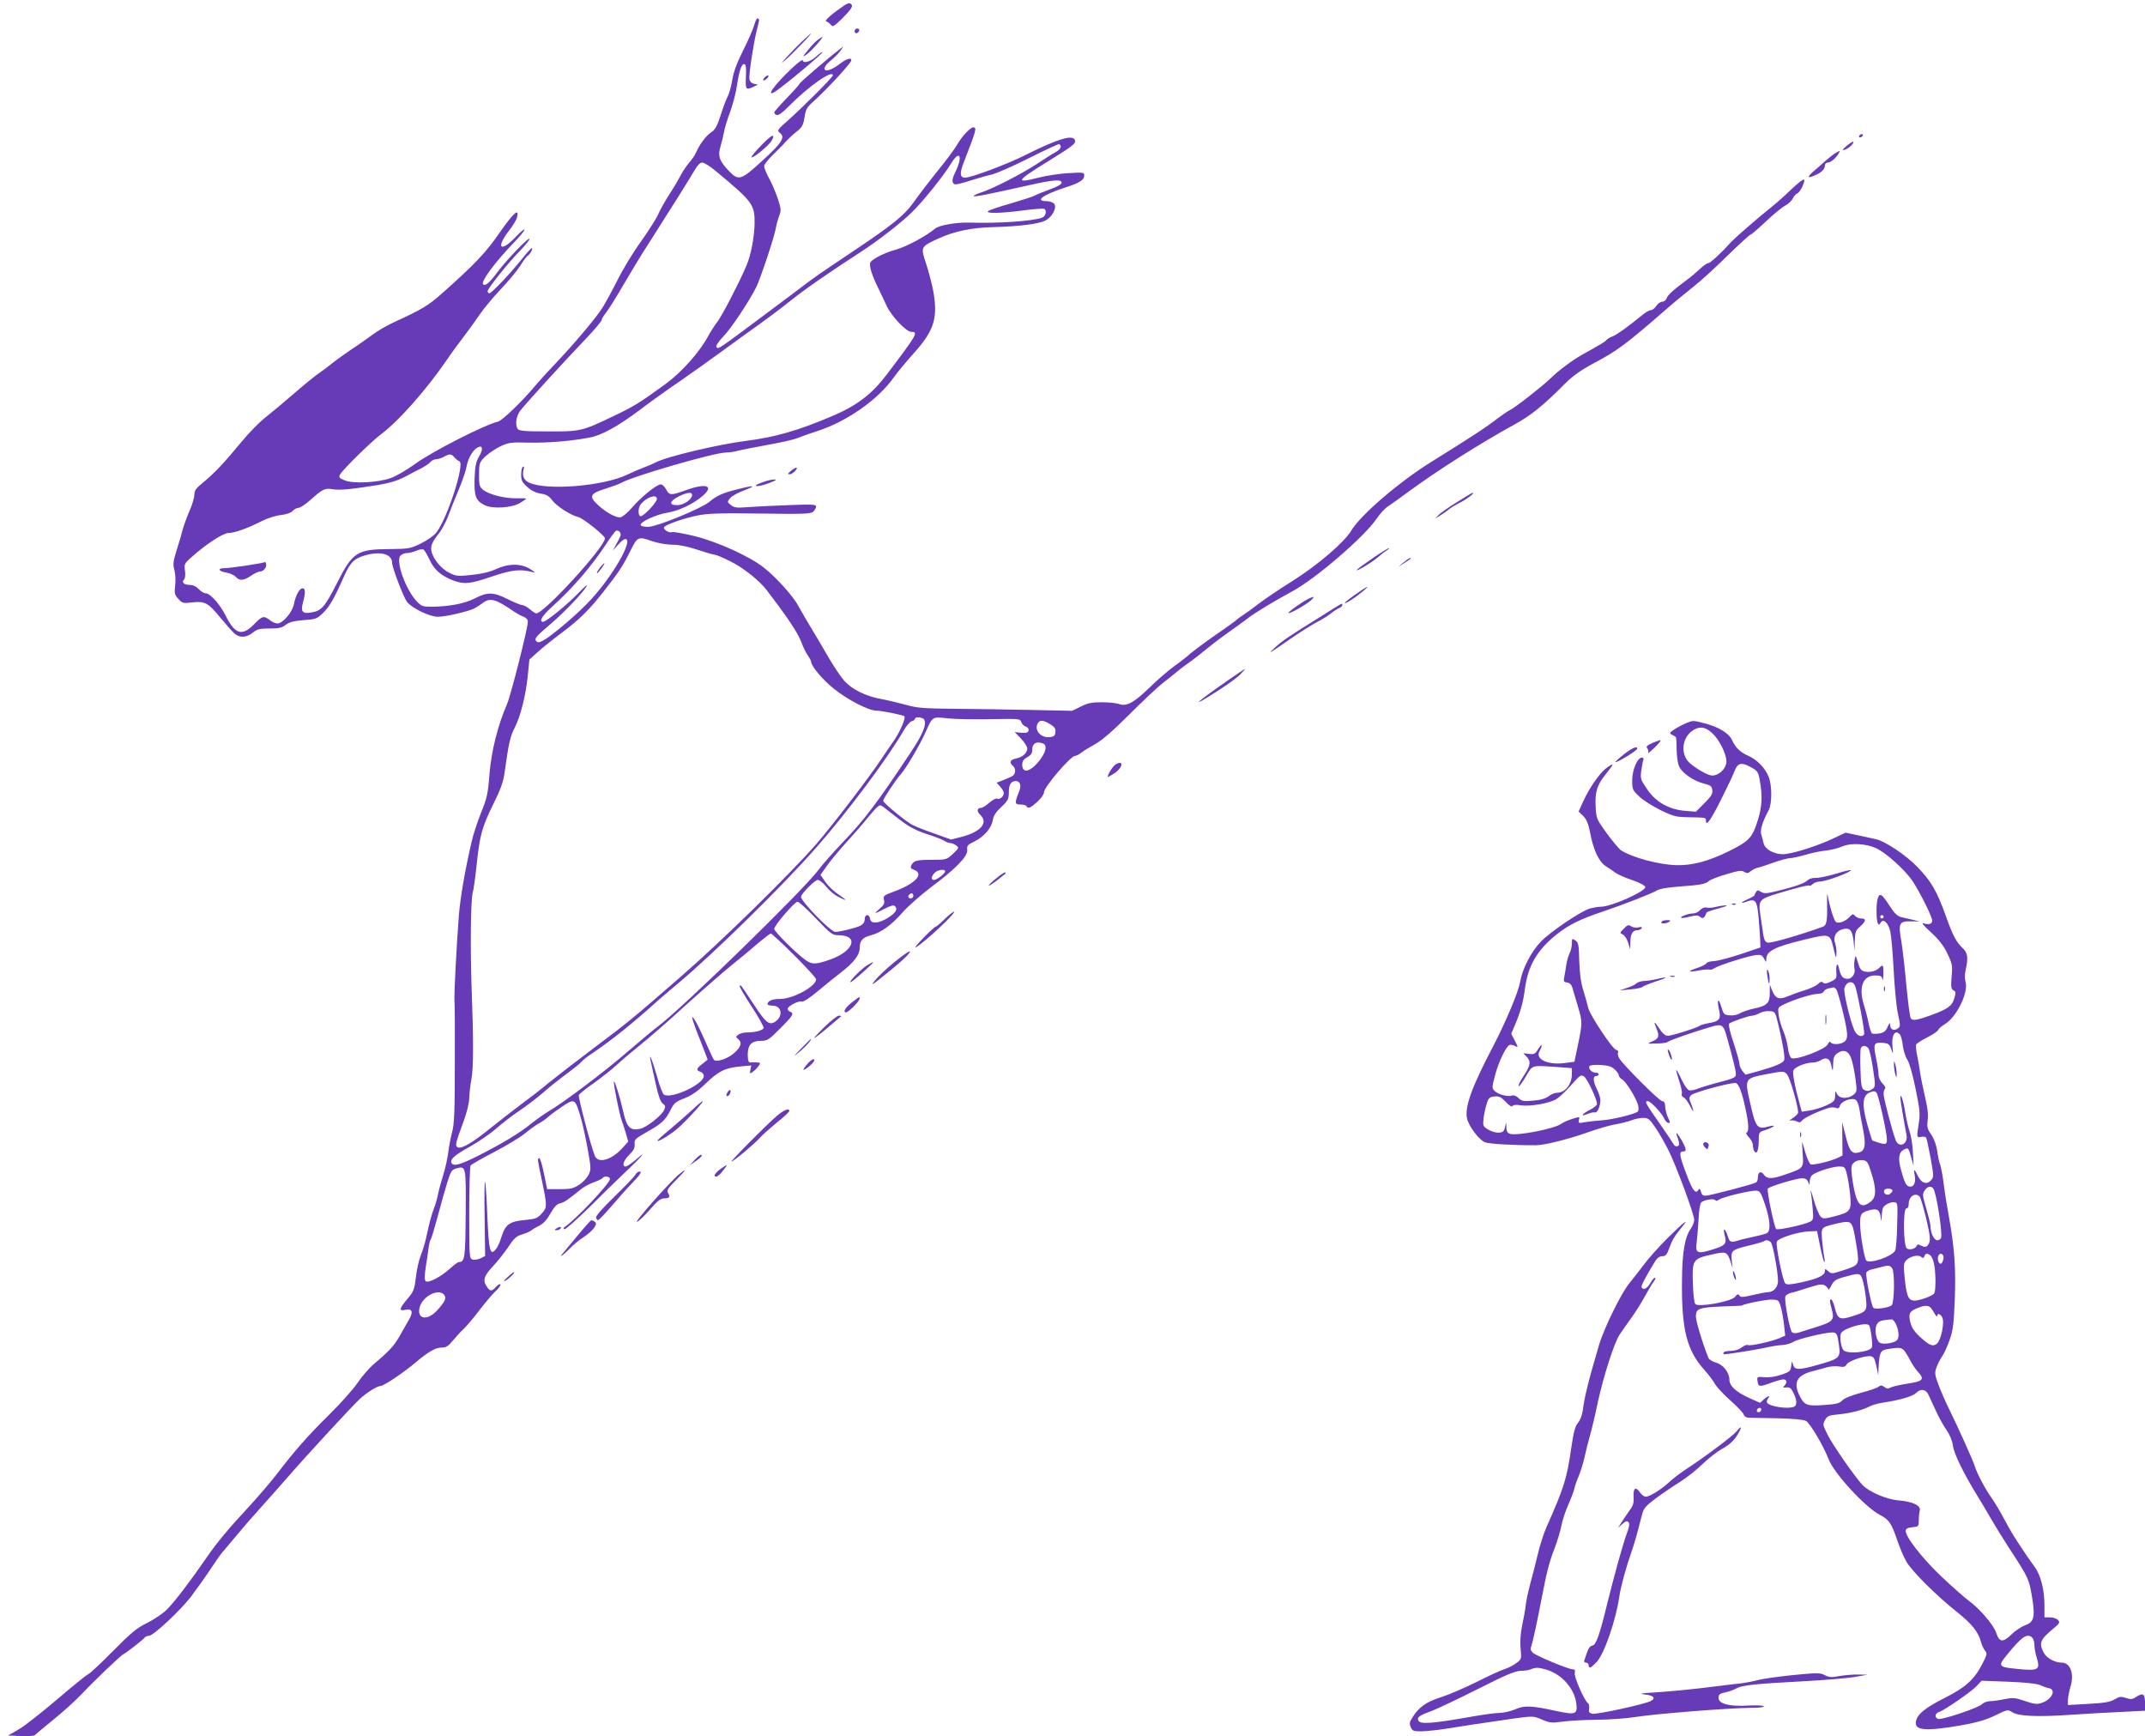 <?xml version="1.0" standalone="no"?>
<!DOCTYPE svg PUBLIC "-//W3C//DTD SVG 20010904//EN"
 "http://www.w3.org/TR/2001/REC-SVG-20010904/DTD/svg10.dtd">
<svg version="1.0" xmlns="http://www.w3.org/2000/svg"
 width="1280pt" height="1036pt" viewBox="0 0 1280 1036"
 preserveAspectRatio="xMidYMid meet">
<g transform="translate(0,1036) scale(0.1,-0.1)"
fill="#673ab7" stroke="none">
<path d="M5034 10325 c-75 -52 -117 -89 -103 -93 8 -2 20 -11 27 -20 11 -14
18 -10 63 33 61 61 73 80 56 92 -8 7 -22 3 -43 -12z"/>
<path d="M4500 10208 c-7 -24 -36 -91 -66 -150 -37 -74 -57 -128 -64 -174 -6
-37 -18 -81 -27 -98 -9 -17 -29 -69 -43 -115 -22 -67 -34 -87 -58 -102 -29
-19 -67 -70 -89 -120 -6 -15 -25 -42 -41 -60 -16 -19 -39 -53 -51 -77 -12 -23
-42 -74 -67 -112 -25 -39 -55 -92 -66 -118 -11 -26 -58 -99 -103 -163 -46 -63
-109 -167 -140 -230 -32 -63 -73 -138 -91 -167 -41 -63 -167 -213 -285 -337
-47 -49 -100 -108 -118 -130 -74 -89 -196 -206 -220 -211 -74 -16 -387 -175
-491 -250 -52 -38 -120 -77 -150 -87 -77 -27 -224 -34 -273 -13 -34 14 -37 18
-27 36 15 28 186 196 245 240 103 77 268 263 386 435 34 50 83 117 109 150 25
33 66 89 90 125 24 36 80 103 125 151 45 47 98 110 118 141 19 31 40 59 46 62
15 9 36 49 23 45 -5 -2 -32 -32 -59 -66 -66 -83 -180 -203 -193 -203 -5 0 -10
6 -10 13 0 16 129 177 198 246 28 30 52 59 52 65 0 17 -127 -113 -187 -192
-53 -71 -77 -91 -90 -78 -15 15 66 126 183 248 35 36 64 71 64 78 0 6 -24 -13
-53 -44 -88 -93 -120 -68 -43 33 25 32 48 69 51 83 15 60 -19 30 -100 -85 -85
-124 -148 -190 -341 -362 -87 -78 -124 -100 -294 -178 -41 -19 -100 -53 -130
-76 -30 -22 -86 -62 -125 -87 -38 -26 -90 -63 -115 -83 -24 -20 -61 -47 -81
-61 -21 -14 -87 -68 -147 -120 -60 -52 -137 -116 -170 -142 -33 -26 -93 -87
-133 -135 -113 -137 -172 -199 -242 -256 -37 -30 -47 -44 -47 -68 0 -17 -13
-61 -29 -97 -16 -37 -34 -87 -41 -112 -6 -25 -22 -80 -36 -123 -21 -68 -23
-85 -13 -120 6 -23 8 -64 4 -92 -5 -46 -3 -54 20 -79 23 -25 28 -27 83 -20 76
8 94 -2 171 -96 34 -41 71 -83 83 -92 29 -25 71 -22 106 7 26 21 40 25 100 25
56 0 75 4 97 22 21 16 47 23 106 28 74 5 81 8 116 42 39 38 67 86 123 213 39
88 62 112 124 130 96 29 166 10 166 -44 0 -27 67 -202 88 -231 28 -38 136 -90
185 -90 46 0 184 32 220 51 12 7 33 20 46 30 45 35 77 27 193 -53 15 -10 39
-23 53 -28 15 -6 25 -17 25 -29 0 -39 -101 -437 -124 -491 -55 -126 -94 -281
-105 -418 -9 -118 -15 -144 -50 -230 -21 -53 -46 -128 -55 -167 -41 -176 -69
-338 -78 -449 -14 -188 -29 -467 -26 -506 2 -19 3 -190 2 -380 0 -284 -3 -356
-16 -405 -9 -33 -19 -87 -23 -120 -4 -33 -17 -94 -30 -135 -13 -41 -27 -93
-31 -115 -4 -22 -15 -62 -26 -89 -11 -28 -28 -91 -38 -140 -10 -50 -28 -111
-39 -136 -10 -25 -24 -82 -29 -128 -9 -77 -13 -87 -51 -132 -50 -59 -52 -74
-11 -65 41 9 48 -14 18 -63 -12 -22 -36 -64 -53 -93 -33 -58 -61 -89 -149
-163 -32 -27 -77 -79 -101 -115 -24 -36 -100 -122 -170 -191 -127 -125 -209
-218 -317 -360 -32 -41 -105 -127 -163 -190 -118 -126 -193 -217 -250 -300
-102 -148 -190 -263 -237 -311 -24 -25 -76 -60 -118 -81 -63 -31 -95 -57 -205
-168 -71 -72 -139 -136 -150 -140 -11 -5 -94 -72 -185 -150 -91 -77 -193 -158
-228 -178 l-64 -37 78 -3 c42 -2 80 1 83 6 3 4 51 44 106 89 55 44 132 113
171 154 74 79 242 239 250 239 6 0 123 90 129 101 4 5 14 9 24 9 26 0 186 150
251 234 30 40 82 112 115 162 32 49 62 91 65 94 3 3 39 46 80 95 41 50 107
126 147 170 40 44 114 128 165 186 124 143 395 436 437 474 42 38 102 75 120
75 20 0 142 82 211 141 76 64 119 89 157 89 25 0 39 9 65 41 18 22 48 55 67
72 18 18 60 67 92 110 33 43 76 94 96 113 20 19 33 37 29 41 -3 4 -15 -3 -26
-15 -26 -28 -35 -28 -54 0 -27 38 -19 65 35 122 28 30 70 83 93 117 34 52 48
64 82 74 23 7 48 18 55 24 8 7 30 20 49 29 23 12 44 35 65 72 22 39 38 56 56
60 24 5 48 21 124 83 18 15 54 35 79 43 25 9 48 20 52 25 9 15 44 10 44 -5 0
-27 -211 -249 -271 -287 -8 -4 -8 -9 -1 -13 6 -3 70 54 144 126 73 73 171 169
218 213 95 89 141 143 66 77 -27 -23 -55 -42 -62 -42 -25 0 -14 36 21 70 26
25 34 41 32 64 -2 27 4 33 78 75 85 47 108 70 140 135 17 34 29 44 79 63 42
16 78 41 127 88 78 75 115 93 206 102 l66 6 -5 -26 c-5 -24 -4 -25 14 -12 11
7 26 23 34 34 14 19 13 21 -8 22 -13 1 -30 1 -39 0 -12 -1 -16 9 -17 45 0 60
22 84 79 84 39 0 47 6 115 74 77 77 84 90 59 100 -8 3 -15 10 -15 16 0 16 63
50 82 44 12 -3 46 18 104 67 48 40 106 87 130 105 77 59 113 105 114 145 0 46
16 65 65 78 62 16 124 61 190 136 33 38 110 105 170 151 148 110 221 185 217
223 -3 25 2 31 42 50 58 29 102 79 110 127 5 28 20 51 52 80 39 37 44 47 44
86 0 47 13 68 42 68 26 0 34 -27 19 -64 -27 -66 -26 -76 7 -76 17 0 34 -4 37
-10 10 -17 23 -12 65 26 22 20 40 45 40 57 0 31 159 217 185 217 7 0 23 8 36
18 13 11 50 33 82 51 40 21 107 79 207 179 81 81 171 165 199 187 29 22 69 54
89 71 20 17 53 41 72 54 19 13 60 45 90 70 30 25 91 72 135 103 44 31 98 70
120 87 40 32 161 105 265 161 139 74 434 328 506 436 19 28 49 61 67 72 18 12
75 52 127 91 174 127 416 281 627 397 100 55 170 111 307 249 44 43 92 77 169
118 141 75 190 112 436 326 47 41 118 99 156 129 39 30 129 112 201 183 72 70
135 128 140 128 5 0 45 35 89 76 44 42 96 85 116 96 21 11 42 31 48 45 6 13
18 26 26 29 9 4 22 22 31 42 26 64 12 57 -106 -55 -25 -23 -64 -57 -87 -75
-64 -50 -205 -173 -230 -199 -63 -70 -127 -129 -139 -129 -7 0 -29 -15 -47
-32 -19 -18 -55 -49 -81 -68 -82 -61 -115 -91 -121 -111 -4 -10 -15 -19 -25
-19 -11 0 -27 -11 -36 -25 -9 -14 -23 -25 -31 -25 -9 0 -29 -11 -47 -25 -101
-82 -152 -118 -181 -131 -19 -7 -36 -18 -39 -23 -6 -9 -34 -26 -146 -88 -58
-33 -139 -93 -188 -141 -50 -48 -209 -173 -242 -189 -14 -7 -45 -28 -70 -47
-74 -57 -153 -109 -399 -262 -192 -119 -422 -317 -477 -409 -41 -70 -200 -206
-349 -300 -77 -48 -167 -109 -200 -134 -33 -26 -73 -55 -90 -66 -16 -10 -36
-24 -43 -31 -7 -7 -63 -48 -125 -90 -62 -43 -130 -94 -153 -113 -22 -20 -67
-55 -100 -78 -32 -23 -98 -80 -146 -127 -94 -91 -137 -113 -182 -96 -15 5 -61
10 -102 10 -60 0 -84 -5 -125 -26 l-51 -25 -242 5 c-132 3 -338 6 -456 7 -189
2 -225 4 -295 24 -44 12 -111 28 -150 35 -88 16 -171 57 -216 107 -20 22 -60
82 -91 134 -52 89 -86 148 -135 228 -12 20 -34 59 -49 86 -31 58 -130 168
-204 227 -85 68 -277 155 -414 189 -66 16 -127 27 -136 24 -21 -7 -59 21 -45
32 20 18 122 52 196 67 61 13 134 15 375 12 262 -4 301 -2 317 11 9 9 17 23
17 31 0 12 -24 14 -167 8 -93 -3 -202 -9 -243 -12 -64 -5 -79 -3 -99 13 -22
18 -22 19 -4 41 10 12 47 33 83 46 79 30 62 33 -42 6 -87 -22 -121 -37 -166
-75 -46 -38 -305 -145 -359 -148 -29 -1 -47 3 -50 10 -6 18 91 63 159 74 70
11 156 53 212 101 70 61 19 77 -102 33 -88 -32 -98 -31 -117 5 -9 17 -23 30
-32 30 -24 0 -118 -76 -170 -137 -25 -29 -56 -56 -69 -59 -27 -7 -101 36 -149
86 -40 41 -28 58 61 85 38 12 78 27 89 33 68 40 558 182 627 182 18 0 49 4 68
10 19 5 99 21 178 35 78 14 159 32 180 41 20 8 73 27 116 41 177 56 366 188
460 322 22 31 77 97 122 147 121 135 143 211 111 379 -8 39 -26 107 -41 153
-33 99 -33 100 74 149 95 43 197 65 330 68 151 4 270 19 308 39 42 22 71 78
52 101 -7 8 -28 15 -46 15 -72 0 -18 39 112 81 85 27 114 45 114 72 0 19 -5
19 -92 14 -51 -2 -133 -15 -181 -27 -144 -37 -134 -20 58 98 150 93 167 106
159 127 -13 33 -101 7 -291 -88 -110 -56 -327 -137 -364 -137 -31 0 -33 26 -9
88 77 199 81 212 57 212 -17 0 -68 -55 -96 -104 -12 -21 -52 -76 -89 -122 -95
-119 -121 -153 -176 -229 -51 -71 -128 -132 -346 -278 -218 -146 -241 -162
-313 -217 -40 -30 -135 -102 -212 -159 -296 -221 -290 -217 -300 -201 -4 7 13
33 42 63 45 46 154 210 195 292 25 50 108 298 117 351 5 27 15 63 22 80 11 28
10 40 -10 100 -13 38 -36 93 -52 121 -16 29 -29 61 -29 71 0 11 26 44 58 74
31 30 66 66 77 79 12 13 38 38 59 54 33 26 39 38 47 85 7 47 14 60 51 93 77
68 228 231 228 247 0 19 -29 10 -74 -25 -79 -60 -123 -36 -46 26 22 18 47 44
56 57 l17 26 -25 -20 c-68 -52 -238 -198 -238 -205 0 -4 -34 -42 -75 -84 -41
-43 -75 -81 -75 -86 0 -6 7 -12 15 -15 10 -4 35 14 69 49 119 121 266 224 266
187 0 -10 -173 -184 -272 -272 -60 -53 -62 -57 -44 -71 34 -25 12 -60 -105
-166 -131 -120 -142 -123 -206 -54 -51 55 -60 83 -44 137 7 23 16 61 21 86 4
25 21 81 38 125 16 44 34 114 40 156 14 92 28 132 45 126 8 -3 11 -25 8 -75
-3 -77 -1 -81 45 -60 l27 13 -24 5 c-15 4 -25 14 -27 29 -4 27 24 210 44 291
17 64 17 70 4 70 -5 0 -14 -19 -20 -42z m1830 -723 c0 -9 -14 -24 -31 -33 -17
-9 -68 -41 -113 -71 -88 -58 -265 -149 -333 -170 -24 -8 -43 -17 -43 -21 0 -7
99 13 335 66 143 32 190 35 190 14 0 -10 -26 -24 -70 -40 -38 -14 -79 -30 -90
-37 -11 -6 -76 -27 -144 -47 -68 -19 -129 -40 -135 -46 -15 -15 79 -13 213 5
62 8 117 12 122 9 18 -10 9 -45 -13 -53 -55 -20 -261 -35 -433 -29 -80 2 -181
-16 -205 -36 -55 -46 -170 -107 -232 -125 -36 -9 -87 -30 -113 -45 -45 -27
-47 -30 -41 -65 3 -20 21 -67 40 -106 19 -38 44 -92 57 -120 29 -62 117 -155
147 -155 44 0 35 -15 -146 -254 -89 -118 -180 -187 -327 -249 -200 -85 -336
-125 -510 -147 -173 -22 -476 -94 -545 -130 -19 -10 -51 -23 -70 -30 -19 -7
-62 -25 -95 -41 -144 -70 -481 -97 -587 -49 -32 15 -43 40 -34 77 5 16 3 22
-4 18 -5 -3 -10 -24 -10 -47 0 -34 6 -46 36 -73 24 -22 50 -35 80 -40 34 -5
50 -14 70 -41 27 -35 109 -88 155 -99 29 -7 159 -111 159 -127 0 -51 -363
-448 -410 -448 -5 0 -22 11 -38 25 -17 14 -37 25 -46 25 -9 0 -48 16 -86 35
-85 43 -120 44 -196 5 -62 -32 -155 -49 -258 -50 -54 0 -61 3 -90 33 -66 71
-125 237 -97 271 8 9 24 16 38 16 13 0 39 6 57 14 18 8 38 11 43 7 6 -3 22
-31 37 -62 28 -61 73 -98 148 -125 61 -21 93 -18 223 26 121 41 171 46 245 26
18 -5 13 0 -15 18 -54 35 -130 35 -204 1 -36 -17 -85 -29 -145 -35 -83 -9 -95
-8 -134 12 -47 22 -97 82 -107 128 -7 32 3 56 46 110 15 19 39 64 53 100 13
36 42 108 64 160 22 53 43 114 46 136 9 49 37 99 66 114 31 17 35 -10 8 -55
-18 -31 -23 -57 -26 -129 -3 -105 6 -132 58 -159 48 -25 165 -18 215 13 19 12
35 23 35 25 0 2 -28 3 -62 2 -69 -1 -160 23 -195 50 -23 20 -26 31 -24 112 1
48 5 57 39 89 20 19 61 46 90 60 48 22 64 24 170 21 112 -2 247 9 359 30 72
13 168 66 298 163 60 46 168 123 240 172 71 49 195 137 275 196 80 58 172 125
205 148 33 23 112 82 175 132 95 76 228 168 439 305 91 59 234 170 291 227 70
68 195 224 237 295 31 53 58 59 48 11 -4 -18 -16 -50 -27 -71 -21 -42 -18 -67
7 -67 9 0 51 11 93 25 42 13 97 29 122 34 25 6 122 48 215 95 94 47 176 85
183 86 6 0 12 -7 12 -15z m-2057 -147 c219 -182 231 -198 230 -312 -2 -84 -22
-190 -50 -254 -44 -103 -142 -291 -170 -329 -18 -23 -44 -64 -58 -90 -50 -93
-157 -214 -252 -283 -155 -113 -190 -135 -315 -194 -185 -89 -195 -91 -391
-90 -136 0 -170 3 -178 15 -16 26 -9 75 15 108 27 36 257 289 399 437 48 51
87 98 87 104 0 7 12 26 26 44 14 17 61 92 104 166 43 74 107 180 143 235 139
218 255 402 281 448 18 31 33 47 47 47 11 0 48 -23 82 -52z m-1561 -1707 c8
-10 22 -21 29 -23 35 -12 -70 -337 -136 -424 -14 -19 -54 -47 -92 -66 -64 -31
-73 -33 -183 -34 -200 -1 -225 -17 -319 -203 -73 -143 -92 -165 -152 -175 -54
-10 -66 4 -51 59 16 60 15 85 -3 85 -18 0 -41 -43 -51 -94 -8 -47 -67 -116
-98 -116 -11 0 -32 9 -46 20 -36 28 -46 25 -94 -25 -72 -73 -114 -60 -170 53
-33 66 -92 132 -118 132 -10 0 -29 11 -42 25 -15 16 -34 25 -54 25 -34 0 -50
16 -34 32 7 7 9 29 6 52 -6 39 -4 44 38 81 88 79 190 145 222 145 36 0 111 27
198 71 34 17 84 33 114 36 34 4 60 13 70 24 10 11 25 19 35 19 10 0 41 20 69
45 76 68 89 74 135 66 42 -7 107 -1 270 25 70 12 117 26 159 48 32 17 77 41
100 52 23 12 48 29 55 38 7 9 23 16 35 16 11 1 32 7 46 15 33 19 43 18 62 -4z
m1418 -224 c0 -26 -48 -60 -87 -61 -53 -1 -50 23 7 52 50 25 80 28 80 9z
m-210 -24 c0 -20 -78 -103 -97 -103 -16 0 -17 50 0 70 34 44 97 65 97 33z
m-218 -221 c-3 -9 -15 -33 -26 -52 l-19 -35 34 38 c23 25 38 35 47 29 20 -14
-19 -101 -95 -212 -74 -107 -140 -180 -261 -284 -114 -97 -162 -128 -178 -115
-20 16 -10 28 84 108 87 75 194 188 214 226 5 11 -16 -8 -49 -42 -63 -66 -193
-173 -212 -173 -26 0 -7 34 46 83 132 119 237 241 331 382 25 39 51 73 56 77
15 10 36 -11 28 -30z m193 -32 c33 -11 84 -20 118 -20 39 0 89 -10 149 -30 49
-16 96 -30 104 -30 8 0 50 -18 94 -40 78 -39 174 -116 215 -171 11 -15 41 -55
68 -90 79 -107 120 -172 140 -223 10 -28 27 -62 38 -77 10 -15 19 -31 19 -36
0 -27 69 -109 137 -163 82 -66 207 -130 252 -130 31 0 161 -26 168 -34 9 -9
-26 -91 -58 -138 -17 -24 -51 -74 -77 -113 -70 -106 -293 -398 -390 -510 -157
-180 -558 -573 -800 -784 -289 -252 -334 -289 -527 -433 -109 -82 -233 -178
-275 -212 -41 -35 -111 -89 -155 -121 -44 -33 -126 -96 -183 -142 -111 -90
-175 -128 -199 -119 -19 8 -16 21 31 149 22 59 36 116 36 145 1 26 6 76 13
112 13 68 13 232 1 555 -8 234 -5 518 7 559 5 17 16 94 24 172 18 173 32 220
100 359 42 84 58 128 66 185 24 174 34 218 60 267 35 67 68 200 79 316 l9 92
48 43 c26 24 91 76 143 115 106 79 165 137 249 244 94 119 117 155 160 241 46
92 47 93 136 62z m1621 -1065 c13 -33 -10 -87 -86 -201 -198 -298 -273 -397
-405 -534 -55 -58 -120 -131 -143 -163 -88 -118 -815 -827 -957 -932 -22 -16
-103 -84 -180 -150 -137 -119 -385 -306 -475 -358 -25 -15 -71 -48 -104 -74
-67 -55 -178 -121 -321 -193 -98 -49 -138 -60 -150 -40 -13 21 17 48 108 98
52 29 122 77 156 107 34 30 96 78 139 107 42 28 106 77 142 108 36 32 99 82
140 112 42 31 82 63 90 73 7 9 34 31 59 47 122 82 251 186 399 320 18 16 72
62 120 102 209 175 627 585 821 807 190 216 432 540 525 703 16 27 37 51 47
53 11 3 19 9 19 14 0 15 50 10 56 -6z m395 4 c171 3 177 3 183 -17 4 -12 16
-24 27 -27 12 -4 19 -14 17 -23 -3 -13 -12 -16 -43 -14 l-40 4 38 -39 c20 -21
37 -48 37 -59 0 -27 -28 -52 -68 -60 -35 -7 -41 -24 -17 -44 19 -16 16 -50 -5
-61 -8 -5 -33 -15 -54 -24 l-39 -15 21 -23 c12 -13 22 -30 22 -39 0 -20 -26
-42 -40 -33 -6 4 -26 -7 -46 -24 -19 -17 -41 -31 -49 -31 -25 0 -28 -21 -6
-41 51 -48 4 -103 -114 -133 l-60 -15 -100 36 c-55 19 -113 42 -130 51 -38 19
-175 132 -175 144 0 11 75 125 105 158 32 36 112 171 147 249 44 98 40 95 133
85 44 -5 159 -7 256 -5z m356 -30 c27 -17 33 -27 31 -48 -2 -21 -9 -27 -36
-29 -51 -5 -91 41 -70 81 12 23 33 22 75 -4z m-43 -115 c25 -9 19 -47 -14 -92
-54 -75 -110 -93 -110 -35 0 21 8 33 30 45 23 13 30 24 30 47 0 36 26 50 64
35z m-853 -456 c55 -42 95 -63 159 -84 47 -15 94 -33 105 -41 11 -7 27 -13 35
-13 9 0 25 -6 35 -14 19 -14 18 -16 -18 -50 -38 -35 -40 -36 -122 -36 -94 0
-111 -4 -126 -31 -8 -16 -5 -21 16 -29 61 -23 9 -81 -114 -127 -68 -25 -72
-28 -66 -52 5 -20 0 -31 -27 -54 -37 -32 -33 -32 35 3 35 18 50 21 58 13 18
-18 4 -40 -42 -69 -56 -35 -103 -38 -107 -6 -5 31 -32 29 -32 -3 0 -17 -9 -29
-27 -39 -28 -13 -120 -36 -149 -36 -27 0 -204 182 -204 209 0 18 83 101 100
101 10 0 33 -18 50 -40 18 -23 50 -50 71 -60 56 -29 58 -24 3 13 -27 17 -62
51 -78 74 l-30 43 37 52 c20 29 71 91 114 138 43 47 98 110 122 140 24 30 53
63 64 73 18 16 20 16 42 0 12 -10 55 -44 96 -75z m269 -307 c0 -13 -50 -51
-66 -51 -19 0 -18 20 3 42 17 19 63 25 63 9z m-190 -146 c0 -8 -7 -15 -15 -15
-16 0 -20 12 -8 23 11 12 23 8 23 -8z m-581 -135 c89 -93 99 -100 134 -100
125 0 93 -95 -49 -145 -85 -30 -108 -31 -147 -3 -52 36 -187 170 -187 186 0
20 122 162 139 162 8 0 58 -45 110 -100z m-129 -220 c71 -71 130 -135 130
-143 0 -42 -137 -117 -214 -117 -48 0 -76 -12 -76 -32 0 -4 13 -8 29 -8 56 0
67 -62 17 -96 -37 -23 -56 -7 -132 109 -80 121 -73 112 -80 104 -3 -3 29 -58
71 -122 42 -64 74 -122 72 -129 -6 -14 -51 -26 -101 -26 -18 0 -40 -6 -50 -13
-16 -12 -16 -14 -2 -26 26 -21 19 -46 -22 -83 -38 -35 -107 -58 -122 -41 -4 4
-29 58 -55 118 -47 107 -86 172 -70 115 4 -14 25 -72 48 -128 l40 -104 -31
-25 c-37 -28 -40 -39 -12 -48 11 -3 20 -15 20 -25 0 -49 -194 -139 -238 -111
-8 5 -27 54 -42 111 -27 95 -52 154 -36 85 4 -16 17 -76 29 -132 16 -72 28
-107 42 -117 16 -12 18 -18 8 -39 -16 -34 -105 -104 -143 -112 -59 -13 -80 8
-101 103 -17 77 -50 184 -55 179 -6 -5 32 -196 46 -232 5 -12 15 -45 24 -74
l15 -52 -36 -40 c-64 -70 -143 -93 -163 -46 -21 48 -101 350 -96 363 3 7 42
39 87 70 45 32 107 81 138 109 31 29 94 82 141 120 47 37 168 142 268 234 101
91 227 201 280 244 54 43 125 103 160 133 35 29 67 54 72 54 5 0 68 -58 140
-130z m-1280 -948 c12 -37 32 -125 45 -197 22 -121 23 -132 8 -163 -9 -19 -34
-46 -56 -60 -35 -23 -51 -27 -116 -27 l-76 0 -19 93 c-10 50 -23 92 -28 92
-12 0 -10 -13 13 -120 35 -167 35 -173 2 -210 -26 -29 -37 -33 -99 -39 -92 -8
-117 -26 -140 -96 -9 -32 -25 -67 -35 -78 -34 -43 -42 -11 -51 199 -4 108 -10
199 -14 203 -3 3 -4 -95 -2 -219 l3 -224 -28 -14 c-15 -7 -36 -10 -47 -7 -19
6 -20 16 -20 278 0 150 4 277 8 283 4 6 67 42 140 80 73 38 156 88 185 112 29
24 66 50 82 59 17 8 41 26 55 38 14 13 52 41 85 63 71 48 77 46 105 -46z
m-681 -594 c-2 -264 -5 -288 -41 -288 -6 0 -30 -18 -54 -40 -54 -49 -130 -88
-144 -74 -7 7 -7 33 0 80 6 38 14 89 17 114 3 25 9 50 13 55 5 6 22 64 40 130
17 66 43 157 57 203 23 75 28 83 57 91 57 15 57 13 55 -271z m-129 -483 c16
-19 7 -40 -42 -94 -60 -65 -124 -51 -103 22 20 65 112 111 145 72z"/>
<path d="M1580 7006 c-7 -6 -204 -36 -242 -36 -42 0 -34 -19 12 -26 21 -4 47
-15 56 -25 23 -26 48 -24 92 6 20 14 44 25 53 25 21 0 42 25 37 45 -2 9 -5 14
-8 11z"/>
<path d="M3588 6983 c-19 -23 -31 -43 -24 -43 2 0 14 14 26 30 23 33 22 40 -2
13z"/>
<path d="M5100 10174 c0 -9 5 -14 12 -12 18 6 21 28 4 28 -9 0 -16 -7 -16 -16z"/>
<path d="M4785 10112 c-27 -26 -67 -67 -90 -92 -38 -43 -38 -43 -5 -15 38 33
156 155 149 155 -2 0 -26 -22 -54 -48z"/>
<path d="M4877 10120 c-14 -11 -40 -39 -58 -62 -32 -39 -32 -40 -7 -24 25 16
105 106 95 106 -2 0 -16 -9 -30 -20z"/>
<path d="M4867 10020 c-34 -30 -77 -40 -77 -19 0 6 -28 -14 -62 -46 -105 -98
-166 -182 -100 -140 56 37 292 234 280 235 -4 0 -23 -13 -41 -30z"/>
<path d="M4560 9895 c-7 -8 -8 -15 -2 -15 5 0 15 7 22 15 7 8 8 15 2 15 -5 0
-15 -7 -22 -15z"/>
<path d="M11095 9550 c-3 -5 -2 -10 4 -10 5 0 13 5 16 10 3 6 2 10 -4 10 -5 0
-13 -4 -16 -10z"/>
<path d="M4539 9489 c-33 -34 -57 -64 -55 -67 9 -9 107 72 122 101 24 46 -4
32 -67 -34z"/>
<path d="M11020 9490 c-27 -23 -30 -28 -13 -24 22 6 60 41 52 48 -2 3 -20 -8
-39 -24z"/>
<path d="M10955 9448 c-11 -6 -38 -27 -61 -47 -22 -20 -55 -49 -73 -64 -38
-33 -36 -43 5 -25 42 17 64 38 64 60 0 11 7 18 18 18 17 0 50 28 66 58 9 15 7
15 -19 0z"/>
<path d="M4719 7550 c-18 -15 -20 -19 -8 -20 9 0 24 9 34 20 23 26 4 26 -26 0z"/>
<path d="M4557 7485 c-21 -7 -41 -16 -44 -19 -13 -13 35 -5 82 14 36 14 43 19
25 19 -14 0 -42 -6 -63 -14z"/>
<path d="M8694 7364 c-49 -30 -98 -65 -109 -76 l-20 -21 30 18 c17 10 39 26
50 35 11 10 43 29 71 43 42 22 87 57 72 57 -3 0 -45 -25 -94 -56z"/>
<path d="M8198 7034 c-46 -31 -90 -63 -98 -71 -24 -25 82 38 121 71 19 17 44
36 55 43 10 6 16 12 12 12 -4 1 -45 -24 -90 -55z"/>
<path d="M8375 7004 l-30 -26 35 23 c45 29 45 29 34 29 -5 0 -22 -12 -39 -26z"/>
<path d="M8088 6813 c-37 -26 -66 -49 -63 -51 5 -5 64 33 110 72 46 39 27 31
-47 -21z"/>
<path d="M7820 6793 c-31 -11 -141 -88 -131 -91 12 -4 123 61 141 83 13 16 13
16 -10 8z"/>
<path d="M7895 6690 c-209 -130 -240 -151 -285 -192 -52 -47 -39 -40 103 59
57 39 126 82 154 96 28 14 63 37 79 50 16 13 37 26 47 30 9 3 17 11 17 17 0
13 9 18 -115 -60z"/>
<path d="M7329 6302 c-205 -143 -237 -176 -64 -65 57 36 119 81 137 100 17 18
30 33 27 32 -2 0 -47 -31 -100 -67z"/>
<path d="M10065 6047 c-17 -7 -48 -23 -69 -36 -34 -22 -36 -25 -20 -34 11 -5
21 -12 24 -14 3 -3 5 -37 5 -76 1 -42 7 -85 16 -102 19 -39 86 -85 146 -100
41 -10 48 -16 51 -39 3 -22 -7 -38 -47 -78 l-51 -51 -63 5 c-97 8 -176 52
-228 129 -39 57 -41 64 -35 110 4 27 9 56 12 64 4 9 0 15 -8 15 -27 0 -58 -73
-58 -135 0 -55 2 -60 43 -98 23 -22 80 -58 127 -81 76 -37 93 -41 165 -42 107
-2 105 -2 105 -20 0 -38 28 1 91 127 37 74 73 149 79 167 18 48 39 55 86 31
55 -29 56 -31 67 -96 15 -84 11 -146 -12 -222 -33 -108 -52 -129 -171 -188
-123 -61 -219 -87 -314 -85 -104 2 -265 45 -333 89 -12 8 -50 54 -85 101 -61
85 -63 89 -66 159 -5 89 8 130 64 199 49 60 48 67 -3 29 -40 -31 -100 -118
-136 -198 l-27 -59 28 -27 c20 -20 30 -46 40 -95 19 -105 53 -177 93 -203 19
-12 45 -30 59 -40 13 -10 58 -30 100 -44 44 -15 76 -32 78 -41 5 -25 -203
-118 -264 -118 -16 0 -45 -5 -65 -10 -52 -14 -237 -139 -293 -197 -59 -61
-112 -164 -125 -242 -10 -59 -83 -233 -157 -376 -130 -247 -174 -367 -160
-437 9 -46 74 -132 109 -144 28 -9 168 -18 302 -17 51 0 192 35 316 79 53 19
122 39 155 45 32 5 76 16 97 24 20 8 53 15 72 15 31 0 38 -6 73 -57 22 -32 56
-92 77 -133 46 -91 155 -385 155 -418 0 -13 -9 -37 -20 -52 -36 -51 -52 -141
-53 -314 -3 -289 29 -414 134 -530 25 -28 53 -65 62 -82 9 -17 49 -61 91 -98
41 -37 78 -75 81 -85 3 -11 16 -19 28 -20 12 0 90 -2 172 -3 93 -2 158 -8 172
-16 25 -14 104 -148 134 -226 31 -85 221 -291 308 -335 53 -28 68 -49 100
-144 16 -47 41 -107 57 -134 31 -56 182 -206 301 -300 89 -71 128 -119 144
-179 6 -22 18 -46 26 -55 12 -15 10 -24 -19 -79 -48 -92 -98 -137 -222 -200
-115 -58 -162 -95 -172 -137 -15 -59 54 -65 281 -25 86 16 141 32 193 58 72
35 73 35 100 18 37 -24 150 -29 353 -15 90 6 226 14 302 17 l137 7 0 48 c0 54
-12 61 -55 33 -20 -13 -30 -14 -58 -5 -30 10 -40 9 -68 -8 -27 -16 -61 -22
-157 -27 l-122 -7 0 29 c0 16 7 51 15 79 24 78 0 145 -52 145 -41 0 -91 27
-107 59 -31 59 -22 79 64 150 30 25 33 31 21 45 -8 9 -28 16 -47 16 l-34 0 0
73 c0 94 -23 182 -61 232 -30 40 -83 119 -125 185 -12 19 -38 66 -59 105 -20
38 -52 91 -70 117 -36 50 -88 147 -100 188 -8 29 -98 229 -155 345 -22 44 -50
109 -63 145 -22 58 -23 69 -11 102 7 20 22 49 33 65 11 15 32 60 45 98 21 59
25 96 31 245 7 185 -2 305 -35 490 -11 58 -25 146 -31 195 -6 50 -16 101 -21
115 -6 14 -14 51 -18 84 -6 36 -19 73 -36 97 -23 33 -26 46 -21 84 5 31 0 74
-14 133 -11 48 -25 114 -30 147 -5 33 -13 82 -19 110 -6 27 -8 55 -6 62 3 7
32 26 66 43 34 17 63 37 66 45 3 8 21 23 39 34 70 41 143 189 124 253 -5 18
-5 47 1 72 16 70 12 100 -16 127 -40 37 -62 79 -104 198 -52 144 -86 204 -168
288 -68 71 -194 155 -248 166 -16 4 -63 14 -105 23 l-76 16 -74 -35 c-84 -40
-212 -82 -280 -92 -58 -9 -126 23 -135 64 -3 14 -9 37 -14 52 -8 25 8 79 44
144 21 39 21 150 0 201 -21 53 -70 102 -122 125 -48 21 -76 48 -97 95 -18 39
-80 77 -162 98 -70 18 -68 18 -108 3z m149 -58 c42 -36 87 -123 88 -170 2 -45
-51 -94 -94 -85 -31 6 -115 58 -136 85 -43 53 -32 137 24 179 41 30 77 28 118
-9z m982 -690 c60 -28 173 -130 217 -196 45 -68 117 -213 117 -235 0 -21 -19
-27 -50 -17 -17 6 -4 -11 43 -54 48 -44 76 -80 98 -127 29 -60 31 -71 25 -137
-5 -61 -3 -74 11 -82 15 -8 15 -14 4 -50 -13 -44 -39 -62 -143 -100 -79 -28
-104 -32 -115 -18 -6 6 -17 95 -27 197 -9 102 -23 223 -31 270 -18 103 -11
115 63 113 l47 -1 -40 10 c-22 5 -53 12 -70 16 -21 5 -40 23 -62 57 -41 62
-51 75 -63 75 -14 0 -23 -40 -22 -102 1 -66 10 -89 24 -64 16 28 45 2 58 -51
6 -27 15 -129 20 -228 5 -100 16 -216 25 -260 16 -74 16 -80 0 -91 -23 -17
-45 -7 -46 20 0 17 -3 15 -15 -11 -10 -24 -22 -34 -48 -39 -19 -3 -39 -3 -45
0 -5 4 -15 32 -21 64 -6 31 -18 77 -26 101 -35 109 -9 181 66 181 32 0 39 -4
43 -22 2 -13 5 1 6 30 1 56 -2 60 -25 37 -20 -20 -58 -29 -89 -21 -19 5 -28
17 -38 53 -14 46 -14 46 -20 16 -3 -16 -3 -39 -1 -50 8 -30 -13 -63 -40 -63
-29 0 -41 15 -51 58 -9 44 -20 32 -17 -18 3 -37 0 -41 -33 -57 -25 -12 -38
-14 -46 -6 -8 8 -16 6 -29 -7 -11 -11 -47 -28 -82 -39 -35 -10 -80 -27 -101
-36 -50 -21 -72 -13 -91 33 l-15 37 0 -51 c-1 -61 -16 -75 -101 -93 -30 -7
-65 -19 -78 -27 -13 -9 -39 -14 -60 -12 -34 3 -37 6 -51 53 -17 58 -27 39 -12
-24 11 -51 0 -65 -60 -75 -24 -4 -48 -11 -54 -15 -16 -13 -168 -61 -192 -61
-15 0 -31 13 -49 40 -33 50 -39 51 -19 3 19 -46 14 -60 -27 -77 -31 -14 -31
-14 28 -12 32 0 62 5 65 9 6 8 148 58 258 90 66 20 75 14 95 -57 42 -151 58
-216 54 -232 -2 -13 -26 -23 -95 -40 -51 -13 -109 -31 -130 -39 -20 -8 -44
-13 -54 -10 -10 3 -30 33 -45 65 -15 33 -29 58 -31 56 -2 -2 6 -31 17 -65 12
-34 19 -69 16 -77 -3 -8 1 -17 10 -21 8 -3 24 -23 35 -44 25 -51 32 -50 12 1
-15 37 -15 42 -1 56 16 17 240 77 266 72 18 -4 38 -56 59 -158 19 -86 20 -133
5 -138 -5 -1 1 -14 14 -27 13 -13 24 -34 24 -47 0 -13 4 -29 9 -37 14 -22 26
7 26 64 0 49 0 50 40 63 53 17 69 34 20 21 -68 -19 -78 -8 -110 135 -35 154
-37 151 101 178 96 18 98 18 117 -1 17 -16 67 -189 67 -229 0 -7 -15 -22 -32
-33 -18 -12 -25 -18 -15 -15 10 3 27 1 39 -5 15 -8 22 -7 32 6 11 15 95 55
156 74 14 5 34 5 45 1 15 -6 21 -2 25 14 7 25 67 48 92 35 9 -5 19 -27 23 -51
3 -24 13 -79 22 -123 19 -96 13 -132 -24 -141 -42 -11 -57 7 -79 97 l-21 84 1
-100 1 -99 -28 -14 c-41 -20 -145 -45 -161 -39 -8 3 -21 32 -31 64 -9 32 -19
63 -20 68 -2 6 -1 -24 2 -65 7 -89 6 -90 -96 -125 -86 -31 -115 -31 -135 -4
-17 25 -36 17 -36 -16 0 -13 -5 -27 -11 -30 -16 -11 -271 -77 -298 -79 -19 -1
-26 5 -31 24 -4 17 -8 21 -14 12 -18 -30 -36 -6 -75 99 -41 109 -43 129 -15
129 20 0 17 17 -11 67 -29 48 -39 56 -25 17 6 -14 10 -32 10 -40 0 -17 -26
-19 -33 -1 -3 6 -40 62 -82 122 -87 124 -93 135 -72 135 17 0 83 -70 99 -106
6 -13 17 -24 25 -24 11 0 10 6 -3 31 -8 17 -16 46 -17 65 -1 24 -7 34 -18 34
-17 0 -238 221 -258 258 -6 12 -9 27 -5 33 3 6 -2 13 -12 15 -23 6 -156 207
-166 249 -4 16 -16 62 -28 100 -16 49 -23 103 -26 180 -2 98 -5 112 -23 124
-20 13 -21 12 -21 -18 0 -18 -6 -44 -14 -59 -7 -15 -16 -45 -19 -67 -3 -22 -9
-54 -12 -72 -6 -28 -4 -32 16 -35 15 -2 26 -12 31 -28 4 -14 19 -65 34 -115
28 -95 28 -96 -3 -245 l-18 -85 -61 -8 c-101 -12 -176 25 -146 73 6 11 12 25
12 32 0 7 -9 -2 -21 -21 -17 -29 -24 -33 -54 -29 l-35 4 21 -22 c26 -28 22
-52 -21 -117 -18 -26 -30 -52 -28 -57 2 -6 21 19 42 55 43 73 31 69 184 59
l92 -7 0 -34 c0 -63 -40 -113 -90 -113 -11 0 -34 -9 -49 -21 -20 -14 -50 -23
-94 -26 -56 -5 -67 -3 -86 16 -11 11 -27 18 -36 15 -24 -10 -84 5 -105 26 -18
18 -18 20 1 92 20 79 66 175 87 183 7 3 22 0 33 -6 19 -10 19 -9 -1 31 l-22
42 20 47 c34 79 52 143 61 216 18 140 71 233 184 325 77 62 143 95 287 143
105 35 293 108 315 123 17 11 64 19 142 25 124 9 150 14 173 34 8 7 54 25 102
39 72 22 91 24 107 14 16 -10 23 -9 38 4 10 8 29 18 43 21 14 3 57 17 95 31
39 14 82 25 96 26 15 0 55 9 90 19 35 11 91 23 124 26 33 4 78 15 99 25 49 22
142 17 202 -11z m44 -409 c0 -5 -4 -10 -10 -10 -5 0 -10 5 -10 10 0 6 5 10 10
10 6 0 10 -4 10 -10z m-170 -412 c14 -36 60 -279 54 -289 -13 -22 -45 -8 -59
25 -27 63 -65 229 -59 250 13 41 49 48 64 14z m-113 -20 c13 -17 62 -213 65
-262 2 -28 -3 -42 -17 -52 -22 -17 -71 -18 -81 -3 -4 7 -11 2 -18 -13 -15 -30
-191 -96 -216 -81 -9 6 -18 32 -21 62 -4 29 -16 74 -28 101 -12 27 -24 69 -27
94 -6 42 -5 45 27 61 54 28 170 65 205 65 18 0 34 6 37 14 3 8 16 16 29 19 13
2 26 5 29 6 4 0 11 -5 16 -11z m-347 -203 c27 -111 43 -204 37 -220 -7 -18
-53 -37 -154 -66 l-77 -21 -18 22 c-10 12 -18 31 -18 42 0 11 -16 68 -35 126
-20 58 -32 109 -27 114 11 11 117 48 139 48 10 1 29 7 43 15 14 8 40 14 59 12
33 -2 34 -3 51 -72z m728 -68 c6 -7 14 -37 17 -67 4 -30 16 -68 27 -83 12 -18
31 -85 49 -173 26 -126 28 -152 19 -206 -13 -85 -13 -86 14 -81 13 3 27 0 30
-5 4 -6 15 -61 27 -123 19 -106 19 -113 2 -131 -24 -27 -55 -19 -75 20 -23 47
-31 52 -23 15 9 -43 -2 -73 -25 -73 -23 0 -33 16 -55 97 -20 70 -15 107 16
124 26 13 28 12 44 -48 l14 -48 -4 80 c-2 44 -11 100 -20 124 -8 25 -20 76
-26 115 -11 69 -28 121 -29 86 0 -13 20 -133 37 -223 10 -54 -46 -80 -65 -29
-21 55 -72 250 -72 275 0 14 4 28 9 32 5 3 -1 16 -15 30 -14 14 -24 36 -24 52
0 15 -6 59 -14 96 -19 88 -14 99 37 95 36 -3 42 -7 53 -38 12 -34 12 -34 7 17
-7 67 17 104 45 70z m-189 -81 c7 -8 19 -63 28 -122 15 -102 15 -108 -3 -121
-21 -15 -34 -16 -54 -3 -11 7 -16 35 -18 120 -2 61 -1 117 2 125 7 19 30 19
45 1z m-102 -61 c8 -22 19 -76 25 -119 10 -77 10 -80 -12 -98 -32 -26 -84 -24
-98 5 -10 21 -11 20 -11 -11 -1 -30 -6 -35 -54 -58 -30 -13 -74 -27 -100 -30
l-45 -7 -11 39 c-33 121 -46 195 -39 209 12 20 73 45 112 45 17 0 41 7 53 15
28 19 52 10 59 -24 10 -47 12 -47 13 1 1 37 6 50 24 63 37 27 68 16 84 -30z
m-1411 -66 c13 -12 24 -28 24 -35 0 -7 9 -18 19 -24 25 -13 89 -118 97 -158 4
-17 1 -32 -5 -36 -25 -16 -156 -47 -209 -50 -31 -2 -77 -7 -101 -11 -41 -8
-44 -7 -39 13 6 20 4 20 -37 7 -24 -7 -56 -21 -72 -32 -42 -29 -261 -71 -302
-58 -15 4 -21 15 -22 38 l-1 32 -7 -30 c-5 -24 -12 -31 -36 -33 -17 -1 -44 6
-64 18 -32 20 -33 23 -28 68 3 26 12 65 19 87 11 35 17 40 46 43 27 3 39 -3
67 -32 21 -23 36 -32 41 -25 4 7 22 9 49 4 56 -8 171 12 212 37 18 11 58 48
89 84 53 60 58 63 77 51 19 -13 77 -136 77 -164 0 -7 -18 -22 -39 -33 -50 -25
-65 -46 -19 -27 18 8 39 12 45 10 15 -5 33 36 33 73 0 14 -9 42 -20 64 -24 47
-26 80 -5 80 8 0 15 5 15 10 0 6 -8 10 -19 10 -22 0 -45 25 -36 39 3 6 32 9
66 7 46 -3 66 -9 85 -27z m1561 -137 c11 -7 63 -239 63 -281 0 -33 -8 -34 -87
-6 -2 1 -14 40 -28 88 -36 126 -32 183 15 200 21 8 24 8 37 -1z m-31 -477 c32
-99 31 -148 -2 -174 -45 -36 -70 -28 -88 27 -16 49 -32 156 -27 182 4 24 34
41 65 38 27 -3 32 -9 52 -73z m-146 -7 c7 -23 15 -78 20 -122 10 -99 4 -108
-92 -133 -63 -16 -69 -16 -84 -1 -9 9 -28 54 -41 100 -13 46 -21 67 -18 48 4
-19 9 -65 12 -101 5 -61 4 -68 -15 -78 -34 -18 -194 -53 -203 -44 -12 12 -57
230 -50 241 8 13 172 62 205 62 18 0 30 -7 36 -22 9 -22 9 -22 9 3 1 15 7 32
15 38 24 20 119 50 158 51 35 0 38 -2 48 -42z m517 -90 c18 -24 56 -267 46
-294 -3 -8 -13 -14 -23 -14 -19 0 -40 44 -40 84 0 12 -12 59 -25 105 -23 77
-24 87 -10 108 17 25 37 30 52 11z m-244 -13 c-1 -5 -8 -14 -17 -20 -18 -11
-42 7 -31 25 8 13 51 9 48 -5z m-761 -80 c32 -95 36 -160 11 -173 -10 -5 -45
-14 -78 -21 -33 -7 -74 -16 -91 -22 -46 -14 -52 -12 -64 26 -16 49 -30 53 -18
4 14 -51 5 -61 -82 -87 -82 -25 -95 -18 -85 48 3 25 8 85 11 134 2 55 9 94 16
102 18 16 76 25 84 13 4 -6 11 -5 21 3 19 15 187 56 223 54 22 -1 28 -11 52
-81z m925 43 c5 -7 22 -66 38 -131 22 -95 25 -123 17 -143 -13 -26 -23 -29
-52 -14 -13 7 -19 6 -23 -4 -7 -17 -41 -26 -58 -15 -21 13 -24 239 -3 239 9 0
14 10 14 28 0 45 43 71 67 40z m-136 -168 c-1 -74 -7 -143 -12 -152 -19 -35
-151 -80 -172 -59 -12 12 -37 160 -37 221 0 57 6 65 54 79 48 13 63 3 69 -42
3 -29 4 -28 6 8 1 22 5 45 9 51 12 18 46 34 67 31 19 -2 20 -8 16 -137z m-263
-17 c6 -21 16 -75 23 -121 14 -100 14 -100 -84 -132 -65 -21 -69 -21 -88 -4
-17 15 -19 15 -19 1 0 -26 -40 -46 -136 -67 -69 -15 -92 -17 -101 -7 -15 16
-58 228 -50 249 8 21 128 59 193 61 l47 2 18 -89 c10 -48 21 -91 25 -95 4 -3
4 10 0 29 -4 19 -10 65 -13 101 -6 75 -6 76 72 95 88 22 100 19 113 -23z
m-490 -86 c12 -15 42 -176 42 -229 0 -39 -27 -68 -63 -68 -11 0 -51 -8 -89
-17 -59 -14 -71 -14 -78 -3 -7 11 -12 10 -27 -8 -23 -28 -216 -63 -236 -43 -7
7 -13 55 -15 125 -5 139 0 146 113 171 86 20 92 17 112 -43 l12 -37 -5 46 c-6
58 0 63 105 88 46 11 86 23 89 26 9 9 29 5 40 -8z m950 -76 c7 -4 18 -26 22
-47 12 -48 13 -165 2 -181 -9 -15 -86 -43 -117 -43 -36 0 -47 24 -58 125 -9
85 -8 97 7 114 22 25 72 37 90 22 10 -9 15 -8 20 4 6 17 15 19 34 6z m77 -1
c8 -13 -3 -50 -15 -50 -12 0 -20 28 -14 45 7 17 20 20 29 5z m-304 -77 c16
-19 14 -200 -2 -220 -14 -15 -98 -28 -110 -16 -12 12 -48 193 -42 210 3 7 17
16 32 19 14 3 40 10 56 14 45 12 51 12 66 -7z m-183 -50 c15 -31 35 -160 28
-186 -5 -21 -18 -30 -75 -48 -82 -27 -95 -21 -112 48 -6 24 -15 46 -20 49 -12
7 -11 -13 2 -59 17 -61 7 -73 -84 -102 -45 -14 -95 -30 -111 -35 -19 -6 -34
-6 -42 1 -14 11 -48 193 -40 214 3 8 18 17 33 21 15 3 62 17 104 31 62 20 81
23 98 14 11 -7 21 -17 21 -24 0 -7 8 3 18 22 14 29 26 38 77 52 78 22 92 23
103 2z m-481 -182 c7 -25 16 -73 19 -107 l7 -63 -34 -15 c-47 -20 -177 -49
-189 -41 -6 3 -22 -3 -36 -14 -17 -13 -41 -21 -65 -21 -21 0 -41 -4 -44 -10
-3 -5 0 -10 6 -10 24 0 213 31 259 42 25 6 63 12 86 13 22 1 52 10 66 19 26
17 184 55 230 56 29 0 33 -7 43 -85 8 -66 -1 -73 -130 -109 -114 -32 -136 -31
-146 4 -6 23 -6 22 -10 -9 -4 -31 -8 -36 -59 -53 -34 -12 -72 -18 -101 -15
-45 4 -45 3 -41 -25 5 -33 11 -34 82 -8 30 11 63 20 72 20 21 0 24 -20 6 -38
-10 -10 -7 -12 12 -10 19 2 28 -4 42 -32 22 -44 23 -76 2 -84 -37 -14 -146 2
-159 25 -4 5 -1 16 5 24 18 22 0 18 -25 -5 l-22 -20 -67 30 c-77 35 -116 71
-116 108 0 43 -37 90 -80 102 -21 6 -41 18 -45 28 -34 83 -75 219 -75 247 0
48 18 54 157 60 65 2 118 5 118 5 0 8 142 37 175 36 43 -1 44 -2 57 -45z m889
1 c6 -4 18 -20 27 -37 9 -16 16 -24 17 -17 0 19 18 14 30 -8 15 -27 -6 -133
-30 -155 -24 -22 -46 -14 -102 38 -32 29 -50 55 -57 83 -14 54 -8 69 37 88 42
17 62 19 78 8z m-200 -107 c17 -42 18 -79 2 -93 -22 -18 -87 -25 -103 -12 -20
17 -30 77 -17 105 8 16 21 25 44 28 18 2 39 5 46 5 7 1 20 -14 28 -33z m-162
-3 c10 -16 23 -121 16 -132 -18 -29 -149 -41 -170 -15 -15 18 -24 86 -13 102
22 32 153 67 167 45z m208 -149 c9 -10 25 -36 36 -58 11 -22 32 -53 46 -69 43
-45 32 -58 -59 -71 -44 -7 -90 -17 -101 -23 -16 -9 -26 -8 -40 3 -15 11 -22
11 -34 1 -8 -7 -55 -23 -105 -36 -56 -15 -98 -32 -111 -45 -16 -18 -36 -23
-108 -28 -103 -7 -118 -2 -146 53 -41 81 -18 125 77 149 26 7 65 17 85 23 20
6 53 8 72 5 29 -5 38 -2 46 13 11 20 108 53 143 48 18 -2 24 -14 34 -58 l11
-55 2 45 c5 91 11 104 55 111 69 11 81 9 97 -8z m145 -263 c6 -14 26 -56 44
-95 17 -38 46 -91 64 -116 20 -29 35 -65 39 -95 6 -48 65 -168 147 -301 23
-37 60 -99 82 -138 22 -38 68 -113 102 -165 125 -192 124 -190 145 -325 14
-95 5 -125 -45 -142 -22 -8 -59 -32 -81 -54 -52 -51 -73 -48 -92 9 -15 47
-101 147 -167 194 -22 16 -92 78 -156 138 -117 110 -223 246 -217 279 2 11 15
17 41 19 35 3 37 5 37 40 0 20 3 47 6 59 8 30 -42 54 -126 61 -71 5 -178 51
-217 93 -48 53 -177 238 -206 297 -30 59 -31 64 -16 90 13 24 23 28 79 33 76
8 143 25 185 47 17 9 53 19 80 23 100 15 178 37 199 58 27 27 57 23 73 -9z
m-997 -88 c0 -13 -12 -22 -22 -16 -10 6 -1 24 13 24 5 0 9 -4 9 -8z m1618
-1364 c7 -7 12 -26 12 -42 0 -17 6 -52 14 -77 23 -74 10 -80 -131 -65 -97 10
-101 17 -47 82 90 111 122 132 152 102z m46 -282 c17 -8 40 -16 51 -18 48 -8
20 -68 -41 -88 -28 -10 -44 -8 -100 11 -60 20 -72 21 -123 11 -32 -7 -70 -12
-86 -12 -16 0 -38 -8 -49 -19 -26 -23 -241 -95 -261 -87 -22 8 -18 34 5 41 34
11 193 121 225 155 l30 32 159 -6 c103 -4 169 -11 190 -20z"/>
<path d="M10945 5144 c-44 -13 -94 -23 -111 -22 -18 1 -38 -5 -47 -14 -18 -18
-72 -37 -185 -65 -61 -15 -76 -15 -94 -4 -17 11 -22 11 -29 -1 -5 -7 -9 -16
-9 -19 0 -3 -18 -14 -40 -24 -47 -21 -48 -30 -3 -13 49 18 59 3 68 -104 4 -51
8 -111 9 -132 l1 -39 -115 -39 c-63 -21 -135 -40 -159 -42 -25 -1 -46 -7 -49
-14 -2 -6 -26 -18 -53 -27 -63 -21 -58 -28 10 -15 29 5 57 7 62 5 5 -3 19 1
31 9 30 19 203 73 248 78 28 2 36 -1 47 -22 12 -23 13 -24 13 -4 0 49 47 74
225 117 158 38 155 39 178 -58 13 -54 15 -57 16 -23 1 20 -4 49 -9 64 -13 34
8 71 47 80 42 11 57 -6 64 -72 l6 -59 1 60 c2 54 5 64 32 87 36 32 38 48 6 48
-13 0 -29 7 -36 15 -12 14 -15 13 -32 -5 -27 -29 -67 -43 -83 -30 -12 10 -38
95 -49 160 -2 14 -4 0 -3 -30 2 -127 -2 -150 -25 -159 -127 -47 -313 -101
-330 -95 -18 5 -23 18 -32 89 -3 22 -9 59 -12 82 -12 79 -4 89 94 119 125 38
194 55 200 50 2 -3 11 1 19 9 8 8 26 15 41 15 27 0 124 32 170 56 38 20 10 16
-83 -12z"/>
<path d="M10338 4963 c7 -3 16 -2 19 1 4 3 -2 6 -13 5 -11 0 -14 -3 -6 -6z"/>
<path d="M10240 4949 c-19 -5 -44 -7 -56 -4 -13 3 -28 -3 -39 -15 -10 -11 -28
-20 -41 -20 -27 0 -79 -18 -72 -26 3 -3 26 0 52 7 37 9 49 9 62 -2 15 -13 26
-6 37 25 1 5 34 16 72 26 39 10 59 18 45 18 -14 0 -41 -4 -60 -9z"/>
<path d="M9915 4860 c-8 -13 25 -13 45 0 12 8 9 10 -12 10 -15 0 -30 -4 -33
-10z"/>
<path d="M9690 4819 c-25 -25 -25 -26 -6 -35 11 -5 25 -27 32 -49 l12 -40 1
46 c1 48 14 69 42 69 10 0 21 5 25 11 5 8 -1 10 -18 6 -13 -4 -33 -1 -44 6
-16 11 -23 9 -44 -14z"/>
<path d="M10546 4540 c8 -56 14 -64 14 -19 0 19 -5 41 -10 49 -7 10 -8 1 -4
-30z"/>
<path d="M9968 4533 c6 -2 18 -2 25 0 6 3 1 5 -13 5 -14 0 -19 -2 -12 -5z"/>
<path d="M9885 4518 c-22 -5 -56 -11 -75 -11 -19 -1 -39 -8 -45 -14 -5 -7 -30
-19 -55 -27 l-45 -15 65 6 c36 3 67 10 70 14 3 4 39 19 80 33 76 24 78 32 5
14z"/>
<path d="M11242 4460 c0 -14 2 -19 5 -12 2 6 2 18 0 25 -3 6 -5 1 -5 -13z"/>
<path d="M9955 4080 c12 -41 27 -60 20 -25 -4 17 -11 35 -17 40 -7 7 -8 2 -3
-15z"/>
<path d="M10742 3590 c0 -14 2 -19 5 -12 2 6 2 18 0 25 -3 6 -5 1 -5 -13z"/>
<path d="M10165 3539 c-4 -5 1 -16 9 -25 9 -8 16 -13 16 -11 0 3 3 12 6 20 6
16 -22 31 -31 16z"/>
<path d="M10893 4275 c0 -27 2 -38 4 -22 2 15 2 37 0 50 -2 12 -4 0 -4 -28z"/>
<path d="M11302 4005 c0 -16 4 -41 8 -55 8 -24 8 -24 8 5 0 17 -4 41 -8 55 -8
24 -8 24 -8 -5z"/>
<path d="M10341 2770 c0 -8 4 -24 9 -35 5 -13 9 -14 9 -5 0 8 -4 24 -9 35 -5
13 -9 14 -9 5z"/>
<path d="M9862 5928 c-35 -16 -41 -22 -32 -33 7 -8 8 -20 5 -27 -4 -7 12 6 36
29 24 23 41 44 39 46 -3 2 -24 -5 -48 -15z"/>
<path d="M9691 5860 c-28 -22 -51 -43 -51 -46 0 -11 129 67 130 79 1 18 -32 4
-79 -33z"/>
<path d="M6657 5799 c-15 -9 -47 -59 -47 -74 0 -3 18 7 40 21 51 34 58 83 7
53z"/>
<path d="M5948 5122 c-26 -20 -47 -41 -48 -45 0 -5 21 9 48 29 26 21 49 40 51
41 2 2 2 5 0 8 -3 2 -26 -12 -51 -33z"/>
<path d="M5636 4875 c-26 -25 -50 -45 -54 -45 -4 0 -37 -30 -72 -66 -36 -37
-56 -62 -45 -56 47 24 248 212 227 212 -5 0 -31 -20 -56 -45z"/>
<path d="M5339 4621 c-46 -37 -99 -87 -117 -110 -29 -36 -20 -31 65 38 54 43
109 91 122 105 47 50 14 35 -70 -33z"/>
<path d="M5175 4601 c-36 -22 -113 -101 -99 -101 10 0 143 119 134 119 -3 1
-18 -8 -35 -18z"/>
<path d="M5082 4378 c-39 -31 -54 -58 -32 -58 5 0 25 16 45 35 30 31 44 55 31
55 -2 0 -22 -15 -44 -32z"/>
<path d="M4916 4229 c-100 -100 -65 -77 103 67 2 2 -4 4 -14 4 -9 0 -49 -32
-89 -71z"/>
<path d="M4780 4103 c-50 -52 -51 -53 -11 -20 38 31 79 77 69 77 -2 0 -28 -26
-58 -57z"/>
<path d="M4823 4018 c-36 -41 -38 -54 -3 -27 34 26 49 49 33 49 -5 0 -19 -10
-30 -22z"/>
<path d="M4340 3841 c-7 -15 -7 -21 0 -21 12 0 25 28 17 36 -3 3 -10 -4 -17
-15z"/>
<path d="M4130 3737 c-31 -28 -91 -81 -133 -116 -43 -35 -76 -65 -74 -68 7 -6
77 37 117 71 48 40 164 166 153 166 -4 0 -33 -24 -63 -53z"/>
<path d="M4638 3704 c-54 -45 -282 -274 -272 -274 11 0 142 110 168 141 14 16
59 56 100 90 42 33 76 65 76 70 0 19 -30 8 -72 -27z"/>
<path d="M4144 3438 l-29 -31 32 22 c35 23 50 41 35 41 -4 0 -21 -14 -38 -32z"/>
<path d="M4303 3388 c-36 -26 -50 -48 -29 -48 8 0 26 16 40 35 32 41 31 42
-11 13z"/>
<path d="M4054 3355 c-50 -39 -278 -296 -252 -285 12 6 48 40 78 75 41 48 62
64 81 65 34 0 40 8 26 31 -10 16 -4 27 48 79 63 64 69 75 19 35z"/>
<path d="M3790 3349 c-6 -11 -63 -70 -125 -130 -72 -70 -112 -116 -108 -125 3
-8 8 -14 12 -14 4 0 42 39 84 88 41 48 90 103 109 122 61 64 71 80 54 80 -8 0
-20 -9 -26 -21z"/>
<path d="M3455 2998 c-38 -46 -80 -96 -94 -113 -33 -37 1 -14 44 31 17 17 51
46 78 63 59 40 87 79 66 92 -8 5 -17 9 -20 9 -3 0 -37 -37 -74 -82z"/>
<path d="M9951 2973 c-54 -54 -117 -125 -141 -158 -25 -33 -63 -82 -86 -110
-49 -59 -153 -271 -182 -370 -64 -216 -86 -307 -97 -390 -4 -28 -16 -60 -29
-75 -17 -20 -26 -55 -40 -151 -26 -182 -44 -238 -147 -469 -16 -36 -41 -112
-54 -170 -14 -58 -34 -136 -45 -175 -10 -38 -22 -92 -25 -120 -3 -27 -13 -84
-22 -125 -10 -49 -13 -95 -9 -136 6 -62 6 -63 -26 -87 -18 -14 -51 -30 -73
-37 -22 -7 -96 -41 -165 -76 -69 -34 -163 -75 -210 -90 -89 -28 -133 -59 -172
-122 -17 -27 -19 -38 -9 -58 9 -21 17 -24 63 -24 29 1 94 7 143 15 93 15 217
34 412 62 112 15 113 15 165 -7 47 -20 58 -21 122 -12 39 5 132 11 206 11 74
1 176 8 225 16 114 19 571 55 688 55 52 0 86 4 82 9 -3 6 -43 7 -93 5 -112 -7
-177 10 -177 46 0 20 7 25 38 32 21 4 52 15 70 25 35 19 108 26 417 43 113 6
241 17 285 24 l80 14 -56 1 c-30 1 -81 -4 -112 -9 -47 -9 -62 -8 -87 5 -28 15
-45 15 -188 1 -86 -9 -182 -22 -212 -30 -30 -8 -77 -17 -105 -20 -27 -3 -124
-14 -215 -26 -91 -11 -219 -23 -285 -27 -93 -6 -109 -8 -71 -13 53 -5 69 -22
37 -39 -35 -19 -325 -82 -350 -76 -18 5 -22 11 -18 31 2 13 -1 28 -7 32 -21
13 -85 160 -79 181 4 15 1 21 -11 21 -26 0 -219 80 -239 99 -14 14 -16 23 -8
43 8 23 33 138 61 283 29 154 46 218 76 295 18 47 37 110 42 140 6 30 24 85
40 121 16 36 33 80 37 98 4 18 16 53 27 77 10 25 25 72 33 107 7 34 22 94 33
132 11 39 32 126 46 195 35 161 98 356 130 406 14 21 46 67 70 100 25 34 62
93 82 130 21 38 44 77 52 87 8 9 12 20 9 23 -3 4 -16 -10 -28 -30 -20 -35 -42
-46 -53 -27 -5 8 24 63 81 156 12 20 27 30 43 30 20 0 27 9 41 48 18 49 29 68
75 125 50 60 13 32 -85 -65z m-726 -2574 c92 -26 169 -111 181 -200 9 -68 -3
-72 -117 -48 -151 33 -192 35 -248 10 -27 -11 -69 -21 -92 -21 -23 0 -90 -9
-148 -19 -260 -46 -328 -51 -338 -25 -7 19 3 27 88 59 36 14 159 73 273 130
160 81 217 105 249 106 23 0 51 4 62 9 28 12 44 12 90 -1z"/>
<path d="M3320 3030 c-13 -8 -13 -10 2 -10 9 0 20 5 23 10 8 13 -5 13 -25 0z"/>
<path d="M3028 2739 c-20 -18 -25 -26 -13 -21 21 11 63 52 52 52 -4 0 -21 -14
-39 -31z"/>
<path d="M10362 1819 c-22 -27 -194 -156 -308 -230 -30 -20 -72 -52 -92 -71
-49 -45 -117 -88 -141 -88 -10 0 -26 12 -35 26 -25 37 -41 25 -38 -27 3 -36
-2 -52 -26 -84 -15 -22 -37 -53 -47 -70 l-19 -30 25 22 c19 17 28 20 36 12 9
-9 6 -26 -9 -68 -20 -51 -76 -253 -115 -411 -47 -194 -69 -255 -90 -258 -13
-2 -24 -15 -32 -40 -7 -20 -15 -43 -17 -49 -3 -7 1 -13 10 -13 9 0 16 -7 16
-15 0 -23 13 -18 47 18 46 47 117 253 137 397 8 54 40 171 72 262 13 37 30 95
39 130 9 35 20 79 26 99 7 29 24 48 81 90 40 30 104 73 143 97 38 24 99 72
135 107 36 34 87 75 114 89 51 29 77 53 102 99 21 38 14 41 -14 6z"/>
</g>
</svg>

